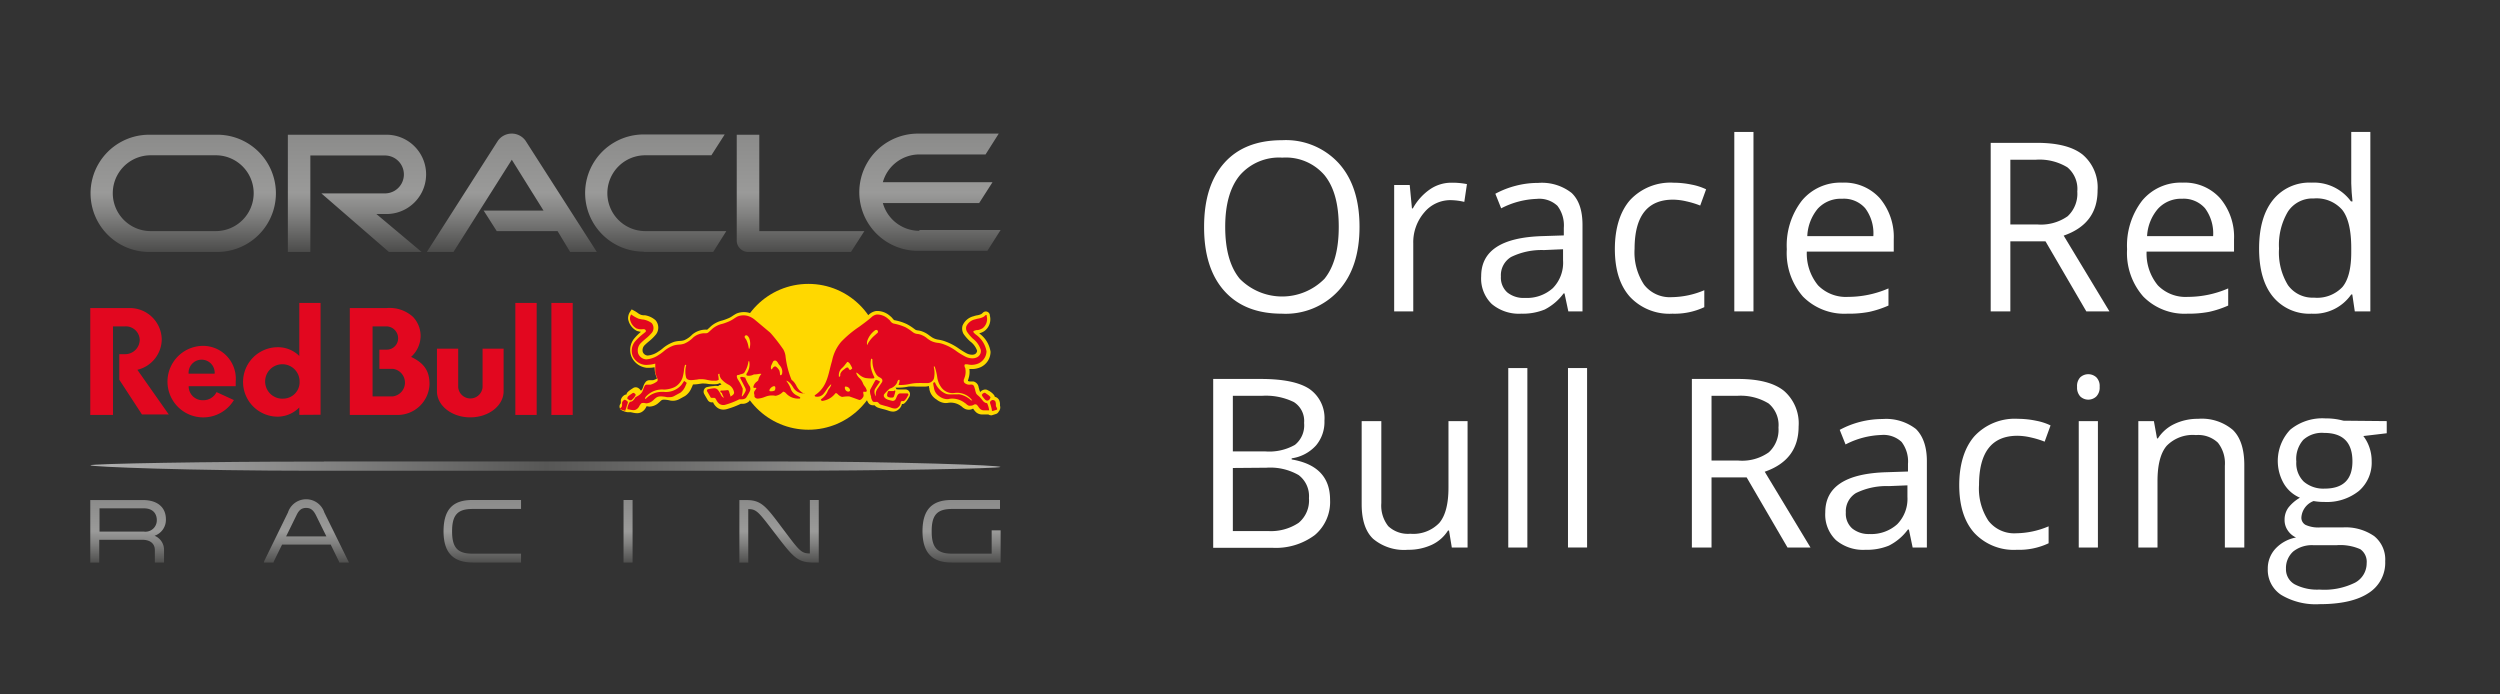 <svg xmlns="http://www.w3.org/2000/svg" xmlns:xlink="http://www.w3.org/1999/xlink" viewBox="0 0 360 100"><rect x="0" y="0" width="360" height="100" fill="#333333" stroke="none"/><defs><style>.cls-1{fill:url(#RBR_Dark_Grey_Gradient);}.cls-2{fill:url(#New_Gradient_Swatch_3);}.cls-3{fill:#e2071f;}.cls-4{fill:#ffd800;}.cls-5{fill:url(#RBR_Dark_Grey_Gradient-2);}.cls-6{fill:#fff;}</style><linearGradient id="RBR_Dark_Grey_Gradient" x1="78.57" y1="71.82" x2="78.57" y2="81.2" gradientUnits="userSpaceOnUse"><stop offset="0" stop-color="#8b8b8a"/><stop offset="0.5" stop-color="#9a9a99"/><stop offset="0.68" stop-color="#828281"/><stop offset="1" stop-color="#4c4c4b"/></linearGradient><linearGradient id="New_Gradient_Swatch_3" x1="3.91" y1="68.1" x2="142.15" y2="68.1" gradientTransform="translate(9.33 2.57) scale(0.95)" gradientUnits="userSpaceOnUse"><stop offset="0" stop-color="#b1b1b1"/><stop offset="0.5" stop-color="#575756"/><stop offset="0.65" stop-color="#6f6f6e"/><stop offset="0.97" stop-color="#acacac"/><stop offset="1" stop-color="#b1b1b1"/></linearGradient><linearGradient id="RBR_Dark_Grey_Gradient-2" x1="78.57" y1="19.24" x2="78.57" y2="36.28" xlink:href="#RBR_Dark_Grey_Gradient"/></defs><g id="Red_Bull_Logo" data-name="Red Bull Logo"><path class="cls-1" d="M23.89,74.77c0-1.7-1.2-2.73-3.2-2.76H13v9h1.29V77.73h6.22c1.12,0,1.79.56,1.79,1.49V81h1.32V79.24a2.19,2.19,0,0,0-1.36-2.09A2.43,2.43,0,0,0,23.89,74.77ZM20.7,76.55H14.33V73.2H20.7c1.74,0,1.88,1.28,1.88,1.67A1.64,1.64,0,0,1,20.7,76.55Zm26-2.76a2.75,2.75,0,0,0-5.23,0l-3.42,7L38,81h1.4l0-.09,1.22-2.49h7l1.22,2.49,0,.09h1.41l-.11-.22ZM41.2,77.24l1.52-3.1c.36-.74.76-1,1.38-1s1,.3,1.37,1L47,77.24Zm22.67-.73c0,3,1.32,4.47,4.16,4.49h7V79.73h-7c-2.14,0-2.93-.87-2.93-3.22s.79-3.22,2.93-3.22h7V72H68C65.15,72,63.87,73.43,63.87,76.51ZM89.79,81h1.3V72h-1.3Zm26.83-1.3c-1.24,0-1.53-.4-3.79-3.42l-.1-.13c-2.42-3.24-3.07-4.12-5.19-4.14h-1.07v9h1.28V73.31c1.17,0,1.46.38,3.67,3.27l.27.35c2.44,3.19,3.1,4,5.14,4.07h1.07V72h-1.28Zm26.18-3.33v3.36h-5.71c-2.14,0-2.93-.88-2.93-3.23s.79-3.21,2.93-3.21H144V72h-7c-2.84,0-4.16,1.45-4.16,4.49S134.17,81,137,81h7.09V76.37Z"/><path class="cls-2" d="M46.64,66.47H45.31C30.63,66.46,13,66.77,13,67s14.52.79,32.28.79h66.5c14.68,0,32.28-.31,32.28-.55s-14.53-.79-32.28-.79H46.64Z"/><path class="cls-3" d="M69.49,50.21v5.54a1.76,1.76,0,0,1-3.51,0V50.21H62.92v6.13c0,2.08,2.15,3.76,4.8,3.76s4.8-1.68,4.8-3.76V50.21Zm9.91-6.59V59.75h3.07V43.62ZM74.21,59.75h3.07V43.62H74.21Zm-15-8.37a4.11,4.11,0,0,0,1.36-3,4,4,0,0,0-1.11-2.76,5,5,0,0,0-3.78-1.26H50.37V59.75h6.79a4.59,4.59,0,0,0,4.69-4.41C61.85,53.59,61.24,52.34,59.16,51.38Zm-2.57,5.7H53.65V47H55.7a1.71,1.71,0,0,1,1.63,1.72,1.63,1.63,0,0,1-1.63,1.63H54.63v2.77h2a2,2,0,0,1,0,3.95Z"/><path class="cls-3" d="M23.29,48.91a4.59,4.59,0,0,0-4.63-4.55H13V59.75h3.27V47H18a2,2,0,0,1,2.12,2,2.1,2.1,0,0,1-2.18,2h-.76v3.68l3.26,5h3.86l-4.52-6.43A4.55,4.55,0,0,0,23.29,48.91Zm5.72.9a5.15,5.15,0,1,0,4.67,7.8l-2.5-1.15a2.09,2.09,0,0,1-1.92,1.17,2,2,0,0,1-2.09-1.92v-.1h6.77c0-.21,0-.43,0-.65A4.73,4.73,0,0,0,29,49.81Zm-1.85,4a1.88,1.88,0,1,1,3.75,0Zm19,5.91V43.62H43.1v7.64A4.35,4.35,0,0,0,40,50a5,5,0,0,0,0,10,4.39,4.39,0,0,0,3.1-1.33v1.07ZM40.89,57.4a2.48,2.48,0,1,1,2.25-2.47A2.37,2.37,0,0,1,40.89,57.4Z"/><circle class="cls-4" cx="116.41" cy="51.38" r="10.5"/><path class="cls-4" d="M144,58.42h0a.3.3,0,0,1,0-.08l0-.19h0a1.72,1.72,0,0,0-.11-.5.9.9,0,0,0-.64-.51.61.61,0,0,0-.1-.24,2.34,2.34,0,0,0-.64-.56l-.13-.09-.06,0a.67.67,0,0,0-.45-.16,1,1,0,0,0-.74.39c0-.08-.08-.26-.11-.37s-.07-.28-.11-.38v-.06a1,1,0,0,0-.75-.74l-.4,0a.82.82,0,0,1-.37-.07l0-.11a1.39,1.39,0,0,0,.1-.31,2.92,2.92,0,0,0,.1-1.3c.12,0,.25,0,.38,0a3.05,3.05,0,0,0,1.23-.26h0a2.46,2.46,0,0,0,1.44-2.22v0A4,4,0,0,0,141,48a2.37,2.37,0,0,0,.74-.32,2.1,2.1,0,0,0,.8-2.23v-.07a.6.6,0,0,0-.59-.53.59.59,0,0,0-.39.16l-.07.06a.8.8,0,0,1-.18.15,1.89,1.89,0,0,1-.58.18,3.32,3.32,0,0,0-.54.14,2.32,2.32,0,0,0-1.58,1.34,1.57,1.57,0,0,0,.15,1.22l0,0a6.41,6.41,0,0,0,.94,1.06,2.82,2.82,0,0,1,1,1.33c0,.09,0,.26-.26.48a.92.92,0,0,1-.46.11,1.78,1.78,0,0,1-.81-.21h0a11.67,11.67,0,0,1-1.1-.68,8,8,0,0,0-1.89-1,4.72,4.72,0,0,0-1-.27,2.38,2.38,0,0,1-1-.36l0,0-.34-.24a3.72,3.72,0,0,0-1.18-.64,2.75,2.75,0,0,0-.48-.1,1,1,0,0,1-.36-.1l-.22-.16h0a7.57,7.57,0,0,0-1-.64,7.18,7.18,0,0,0-1.84-.58s-.13-.12-.19-.19a2,2,0,0,0-.38-.39,2.83,2.83,0,0,0-1.81-.74h-.19a2,2,0,0,0-1.09.54c-.55.48-1.15.91-1.73,1.33a16.92,16.92,0,0,0-2.64,2.21,6.5,6.5,0,0,0-1.43,2.94l-.12.43L119,53c-.33,1.34-.65,2.6-1.9,3.42a.61.61,0,0,0-.28.59.62.62,0,0,0,.41.52,1.35,1.35,0,0,0,.48.08.56.56,0,0,0,.15.37.7.7,0,0,0,.54.24h0a2.85,2.85,0,0,0,2-1,1.61,1.61,0,0,0,.74.41h.18a4.35,4.35,0,0,1,.86-.06c.26.08.52.17.77.27l.61.22.11,0h.09a1.32,1.32,0,0,0,1-.71l0,0,0,0s0-.09,0-.13h0l0,.12a1.85,1.85,0,0,0,.32.73.79.79,0,0,0,.63.29h0a1.29,1.29,0,0,0,.23,0h0l0,0a1.23,1.23,0,0,0,.49.34c.23.08.46.14.69.2a7.71,7.71,0,0,1,.82.24h0a2,2,0,0,0,.66.13,1.19,1.19,0,0,0,.78-.3,1.39,1.39,0,0,0,.5-.79l.17,0c.39-.13.76-.84.77-.84a.64.64,0,0,1,.08-.14.79.79,0,0,0,.14-.45.67.67,0,0,0-.66-.67h-1a.7.7,0,0,0-.25,0v0c-.06-.07-.12-.23-.2-.26l0,0,.2,0a2.61,2.61,0,0,0,.4,0,6.6,6.6,0,0,0,1.28-.15,6.36,6.36,0,0,1,1.07,0h.13l.48,0c.16,0,.36,0,.55,0h.2a2.17,2.17,0,0,0,.53-.09c0,.09,0,.2.06.34l0,.11a2.15,2.15,0,0,0,1,1.48l.11.08a2.2,2.2,0,0,0,1,.43,1.86,1.86,0,0,0,.52,0,2.46,2.46,0,0,1,1.91.44l0,0a.86.86,0,0,1,.17.13,1.87,1.87,0,0,0,.51.33,1.39,1.39,0,0,0,.46.08h0a1.15,1.15,0,0,0,.61-.16h0l.06.08a2.56,2.56,0,0,0,.36.43,1.33,1.33,0,0,0,1,.33l.34,0h.3l.15,0a.62.62,0,0,0,.34.12.41.41,0,0,0,.16,0l.6-.19a.64.64,0,0,0,.38-.34A.89.89,0,0,0,144,58.42Zm-18.94-3-.05-.07-.06-.1a1.7,1.7,0,0,1-.21-.35l.57,0Z"/><path class="cls-4" d="M116.07,56.23l-.31-.16a2.2,2.2,0,0,1-.65-.8,4.3,4.3,0,0,0-.29-.45,2.45,2.45,0,0,0-.34-.37l-.07-.06a11.93,11.93,0,0,1-.79-3.19,3.15,3.15,0,0,0-.38-1.13h0a24.41,24.41,0,0,0-1.87-2.41l-.14-.14,0,0L109,45.62l0,0a3.36,3.36,0,0,0-1-.54,2.82,2.82,0,0,0-1.94.07l0,0a6.16,6.16,0,0,0-.55.33,3.2,3.2,0,0,1-.77.41l0,0a6.37,6.37,0,0,1-.7.25,4,4,0,0,0-1.62.8l-.3.28-.28.25h-.1a3,3,0,0,0-2.07.72h0a3.5,3.5,0,0,1-1.14.8,2.33,2.33,0,0,1-.59.1h0a4.51,4.51,0,0,0-.82.12,5.16,5.16,0,0,0-1.74,1,3.53,3.53,0,0,1-.42.31.67.67,0,0,1-.14.09,3.11,3.11,0,0,1-1.57.59h0a.81.81,0,0,1-.69-.52,1,1,0,0,1,.3-1c.19-.19.41-.38.63-.56a6.38,6.38,0,0,0,1-1,1.62,1.62,0,0,0-.09-2,3,3,0,0,0-1.51-.72h0l-.1,0h0l-.17,0-.27-.05a1.81,1.81,0,0,1-.55-.31c-.13-.09-.27-.18-.43-.27l-.41-.22-.26.39a1.67,1.67,0,0,0-.25,1v0a2.38,2.38,0,0,0,1.32,1.74h0l.08,0a1.53,1.53,0,0,0,.45.1,7.84,7.84,0,0,0-1,1,2.63,2.63,0,0,0-.38,2.55,2.72,2.72,0,0,0,2.17,1.63,3.25,3.25,0,0,0,.44,0,3.47,3.47,0,0,0,.73-.08h0a6.54,6.54,0,0,0,.06.75,4.67,4.67,0,0,0,.29.87v0a2.25,2.25,0,0,1-.56.25l-.42,0h-.17a.76.76,0,0,0-.45.21,2,2,0,0,0-.39.73,2.87,2.87,0,0,1-.16.39.94.94,0,0,1-.17.18,1.12,1.12,0,0,0-.33-.35h0a.7.7,0,0,0-.84,0l-.12.08,0,0a3.73,3.73,0,0,0-.53.39.77.77,0,0,0-.27.44l-.13,0a1.13,1.13,0,0,0-.68.83,4.19,4.19,0,0,1,0,.44s0,0,0,0a.67.67,0,0,0,0,.91,2.48,2.48,0,0,0,1,.36h.16l.12,0h.16l.29.06a2.9,2.9,0,0,0,.61.08,1.34,1.34,0,0,0,.64-.15,1.6,1.6,0,0,0,.65-.68.78.78,0,0,1,.11-.18l0,0a2.81,2.81,0,0,0,.35.06,2,2,0,0,0,1.29-.48l.26-.23a1.75,1.75,0,0,1,.27-.23.83.83,0,0,1,.34-.06,3.66,3.66,0,0,1,.75.1,2,2,0,0,0,1.41-.16l.6-.33h0l.24-.13a2.49,2.49,0,0,0,.89-1.07,6.06,6.06,0,0,0,.26-.6h.12a4.91,4.91,0,0,0,.78-.08l.44-.06H101c.24,0,.59,0,.86.05a5.55,5.55,0,0,0,.66.06h.12l.32,0a1.61,1.61,0,0,0,.73-.17c.06.06.15.19.21.24h0a.7.7,0,0,0-.49.2,1.61,1.61,0,0,0-.68,0,5.11,5.11,0,0,0-.86.13.59.59,0,0,0-.47.35.71.71,0,0,0,0,.65c.15.27.3.52.45.78l.07.11a.67.67,0,0,0,.62.32h.17l0,.06a2,2,0,0,0,.5.64,1.45,1.45,0,0,0,1,.34,1.77,1.77,0,0,0,.46-.07,12.13,12.13,0,0,0,2-.76h.26a1.37,1.37,0,0,0,.94-.36l0,0,0,0a5.58,5.58,0,0,0,.32-.52s0,0,0,.07h0a1,1,0,0,0,1,.64h0a3.59,3.59,0,0,0,1.15-.28h0l.14,0,0,0a1.9,1.9,0,0,1,1.06,0h.12a1.93,1.93,0,0,0,1.13-.5,2.84,2.84,0,0,0,2.14.9h.27a.6.6,0,0,0,.49-.55.43.43,0,0,0,0-.16l.15,0a.63.63,0,0,0,.5-.52A.59.59,0,0,0,116.07,56.23Zm-7.36-1.42-.07.07a2.84,2.84,0,0,0-.46.5c-.1-.17-.16-.29-.22-.41a2.4,2.4,0,0,0,.64-.18h.12Z"/><path class="cls-3" d="M89.94,57.56h0a.69.69,0,0,0-.36.4c0,.55,0,.61-.2.77s-.07.16,0,.21a3.69,3.69,0,0,0,.64.21h0s.08-.14.19-.52c.06-.2.13-.43.2-.64,0,0,0,0,0-.1S90.06,57.56,89.94,57.56Zm.6,0a.27.27,0,0,0,.2.08.38.38,0,0,0,.17,0,2.14,2.14,0,0,0,.63-.75c0-.09-.07-.18-.21-.28v0a.23.23,0,0,0-.24,0l-.14.1a6.08,6.08,0,0,0-.5.36.37.37,0,0,0-.1.23.2.2,0,0,0,0,.14S90.51,57.53,90.54,57.55Zm25.3-.87-.33-.16a2.56,2.56,0,0,1-.84-1,3.12,3.12,0,0,0-.27-.43,2.21,2.21,0,0,0-.26-.28c-.09-.07-.17-.14-.18-.18a12.7,12.7,0,0,1-.85-3.41,2.65,2.65,0,0,0-.31-.91A25,25,0,0,0,111,48l-.13-.13,0,0L108.64,46a3,3,0,0,0-.88-.48,2.12,2.12,0,0,0-.69-.11,2.3,2.3,0,0,0-.88.17,5.33,5.33,0,0,0-.51.31,4.21,4.21,0,0,1-.89.47,6.86,6.86,0,0,1-.76.27,3.36,3.36,0,0,0-1.42.69l-.3.27c-.38.36-.42.4-.73.4a2.54,2.54,0,0,0-1.75.6,4,4,0,0,1-1.31.9,2.71,2.71,0,0,1-.71.13,3.87,3.87,0,0,0-.77.12,4.63,4.63,0,0,0-1.54.91c-.16.12-.36.28-.46.34l-.16.1a3.57,3.57,0,0,1-1.83.66h0a1.32,1.32,0,0,1-1.16-.88,1.52,1.52,0,0,1,.43-1.51c.21-.21.44-.4.66-.59a6.21,6.21,0,0,0,.93-.91,1.11,1.11,0,0,0-.06-1.33A2.84,2.84,0,0,0,92.55,46l0,0h-.09l-.48-.1a5.11,5.11,0,0,1-1.09-.62,1.09,1.09,0,0,0-.17.71,1.9,1.9,0,0,0,1,1.34l.06,0a1.2,1.2,0,0,0,.49.08h.2a1.16,1.16,0,0,1,.32,0,.3.3,0,0,1,.22.24.24.24,0,0,1-.12.2l-.26.21a8.63,8.63,0,0,0-1.24,1.18,2.12,2.12,0,0,0-.29,2,2.18,2.18,0,0,0,1.76,1.3,2.22,2.22,0,0,0,.37,0,4.76,4.76,0,0,0,1.13-.18h0s0,0,0,.08,0,.35,0,.53,0,.56,0,.67a5.09,5.09,0,0,0,.26.78.93.93,0,0,1,.07.19.29.29,0,0,1-.07.31,2.67,2.67,0,0,1-.94.47l-.47,0h-.14a.35.35,0,0,0-.16.08,1.87,1.87,0,0,0-.26.55,4.48,4.48,0,0,1-.19.44,1.92,1.92,0,0,1-.75.63l-.21.12h0a2.13,2.13,0,0,1-.38.5.71.71,0,0,1-.41.15h0a2,2,0,0,0-.36.92.83.83,0,0,1,0,.15v0h0a2.25,2.25,0,0,1,.36.06,2.87,2.87,0,0,0,.5.07.78.78,0,0,0,.41-.1,1.08,1.08,0,0,0,.44-.48,1.4,1.4,0,0,1,.25-.35.27.27,0,0,1,.22-.1,1.32,1.32,0,0,1,.26,0l.25.05a1.53,1.53,0,0,0,.94-.37,2.29,2.29,0,0,0,.23-.21,2.63,2.63,0,0,1,.38-.3,1.25,1.25,0,0,1,.58-.12,4.48,4.48,0,0,1,.86.11,1.84,1.84,0,0,0,.41,0,1.24,1.24,0,0,0,.64-.16l.61-.33.27-.14a2.23,2.23,0,0,0,.68-.84c.09-.19.25-.59.25-.59v0l-.37-.28v0s-.25.4-.4.58a2.94,2.94,0,0,1-2.54,1H95.5a3.21,3.21,0,0,0-2.5,1,.08.08,0,0,1-.1,0,.11.11,0,0,1,0-.08.44.44,0,0,1,.06-.17,3.11,3.11,0,0,1,2.67-1.08,3.84,3.84,0,0,0,1.56-.38,2.46,2.46,0,0,0,1.1-1.36,6.42,6.42,0,0,0,.2-1c0-.26.08-.53.14-.77a.09.09,0,0,1,.08-.06h0s.1,0,.1.08a3.4,3.4,0,0,0,0,1.79c.11.23.34.34.71.34a5.92,5.92,0,0,0,.7-.07c.18,0,.35-.06.5-.07H101a4,4,0,0,1,.85.11,5.84,5.84,0,0,0,.73.11H103a.71.71,0,0,0,.47-.13c.08-.06,0-.16,0-.28v0a.25.25,0,0,0,0-.07c0-.15-.12-.39,0-.5a.1.1,0,0,1,.07,0s0,0,.06,0,0,.09,0,.14a1.7,1.7,0,0,0,.23.56,3.64,3.64,0,0,0,1.15.89,1.55,1.55,0,0,1,.73,1.1c0,.23-.23.4-.4.5a2.24,2.24,0,0,1-.93.27.55.55,0,0,1-.32-.12c-.25-.24-.22-.32-.39-.6a3.11,3.11,0,0,0-.3-.44.7.7,0,0,0-.63-.22,5.9,5.9,0,0,0-.79.13.17.17,0,0,0-.13.1.21.21,0,0,0,0,.19l.45.77.07.11c0,.06.11.07.18.07h.24a.31.31,0,0,1,.27.1,1.59,1.59,0,0,1,.13.22,1.51,1.51,0,0,0,.38.5,1,1,0,0,0,.92.17,11.06,11.06,0,0,0,2-.78h.35a.88.88,0,0,0,.61-.2,7.67,7.67,0,0,0,.53-.91.8.8,0,0,0,0-.78,5.61,5.61,0,0,1-.65-1.26v0h0l-.14,0a.84.84,0,0,0-.32-.08h0a.28.28,0,0,0-.27.13h0l.74,1.45a.72.72,0,0,1,.08.4,2.71,2.71,0,0,1-.5.81l-.07,0s0,0,0-.1a3.44,3.44,0,0,0,.13-1,8.35,8.35,0,0,0-.67-1.28h0a1,1,0,0,1-.18-.51.2.2,0,0,1,.13-.17c.11,0,.21,0,.32-.08.27-.06.54-.12.63-.26a3.81,3.81,0,0,0,.59-1.57s0-.08.07-.08,0,0,.06.06a2.37,2.37,0,0,1-.41,1.77.21.21,0,0,0,0,.14.24.24,0,0,0,.06.1,1.46,1.46,0,0,0,1-.16,4.27,4.27,0,0,0,.81-.09l.25,0s0,0,0,.06a1.82,1.82,0,0,0-.42.87,1.8,1.8,0,0,1-.2.19,1.22,1.22,0,0,0-.51.78.12.12,0,0,0,.12.12l.12,0a.38.38,0,0,1,.13,0,.1.1,0,0,1,.07.08l-.28.4a.63.63,0,0,0,0,.52c0,.1,0,.17,0,.26a.53.53,0,0,0,.51.29,3.28,3.28,0,0,0,1-.25l.17-.06a2.47,2.47,0,0,1,1.36-.09,1.92,1.92,0,0,0,1.09-.6.64.64,0,0,1,.42.24,2.33,2.33,0,0,0,1.79.76h.15c.08,0,.1-.06.1-.11s0-.11-.12-.15l-.4-.21a1.7,1.7,0,0,1-.78-.79,4.11,4.11,0,0,0-.45-.94l-.09-.14a1.75,1.75,0,0,1-.16-.25h0c.45.16.69.49,1,1a1.73,1.73,0,0,0,1.35.84l.21,0c.06,0,.1,0,.1-.1S115.9,56.71,115.84,56.68Zm-7.9-6.54s0,.07-.06.07,0,0-.06-.06A4,4,0,0,0,107.5,49a1.18,1.18,0,0,0-.14-.22c-.1-.14-.18-.25-.09-.41a.21.21,0,0,1,.18-.08l.1,0a1,1,0,0,1,.34.42A2.29,2.29,0,0,1,107.94,50.14Zm3.7,5.85a.45.45,0,0,1-.1.24,1,1,0,0,1-.5.1c-.15,0-.2,0-.23-.07s0-.15,0-.15a1,1,0,0,1,.54-.49.29.29,0,0,1,.21,0C111.69,55.69,111.64,56,111.64,56Zm1-2.31a.54.54,0,0,1-.07.23.16.16,0,0,1-.15.11c-.11,0-.1-.13-.1-.15a2,2,0,0,0-.09-.51c-.07-.17-.43-.63-.64-.61a.56.56,0,0,0-.3.21c-.12.16-.12.18-.16.21s-.08,0-.1-.08a.74.74,0,0,1,0-.36,2,2,0,0,1,.14-.34s.11-.26.15-.32a.32.32,0,0,1,.27-.16.34.34,0,0,1,.3.16.93.93,0,0,1,.18.26,1.78,1.78,0,0,0,.22.29,1.46,1.46,0,0,1,.32.6A1.22,1.22,0,0,1,112.64,53.68Zm-8.69,3a1.79,1.79,0,0,1,.16.31c.09.19.16.35.24.37l.12,0a1.18,1.18,0,0,0,.65-.25c.11-.1.07-.15,0-.24l0-.09a1.25,1.25,0,0,1-.1-.29c-.06-.19-.1-.35-.3-.32a6,6,0,0,1-.86.06.14.14,0,0,0-.13.07c0,.08,0,.15.12.22A.57.57,0,0,1,104,56.63Z"/><path class="cls-3" d="M143.49,58.63a.67.67,0,0,1-.08-.18,2.17,2.17,0,0,1,0-.25,1.28,1.28,0,0,0-.07-.37.4.4,0,0,0-.33-.22.33.33,0,0,0-.14,0c-.21.1-.33.21-.3.44a7.86,7.86,0,0,1,.25.92c0,.05,0,.22.12.22h0l.59-.19a.09.09,0,0,0,.06-.06C143.61,58.9,143.55,58.76,143.49,58.63Zm-.88-1.46a1.83,1.83,0,0,0-.5-.42l-.19-.14,0,0a.22.22,0,0,0-.14-.05.51.51,0,0,0-.39.3c0,.12.15.32.36.57l.05.05a.51.51,0,0,0,.34.21h0a.49.49,0,0,0,.33-.14C142.51,57.46,142.68,57.28,142.61,57.17Zm-13.9-.86-.32,0h-.29l-.18,0h0a1.42,1.42,0,0,0-.18.61c0,.25.28.3.47.33a.85.85,0,0,0,.23,0,.27.27,0,0,0,.27-.13,3.69,3.69,0,0,0,.22-.77.12.12,0,0,0,0-.07.18.18,0,0,0-.13-.05Zm13.43,1.74h0c-.35,0-.56-.26-.76-.53l-.2-.24a3.23,3.23,0,0,0-.33-.32,1.35,1.35,0,0,1-.27-.28,3.49,3.49,0,0,1-.15-.48c0-.14-.07-.26-.1-.35l0-.05c-.06-.17-.14-.38-.35-.41s-.23,0-.34,0a1,1,0,0,1-.78-.29.55.55,0,0,1,0-.59c0-.09.06-.17.08-.25a2.44,2.44,0,0,0,.07-1.16c0-.06,0-.11-.05-.16s-.1-.34-.06-.4.06-.08.13-.08a.59.59,0,0,1,.17,0l.12,0a2.47,2.47,0,0,0,.59.08,2.6,2.6,0,0,0,1-.21,2,2,0,0,0,1.15-1.74,3.74,3.74,0,0,0-1.55-2.42l-.07-.06c-.12-.1-.27-.23-.28-.35s.3-.19.49-.23l.11,0h.05a2.07,2.07,0,0,0,.69-.27,1.67,1.67,0,0,0,.59-1.72.09.09,0,0,1,0-.05c0-.06,0-.13-.08-.13a.09.09,0,0,0-.06,0l-.06.05a1.44,1.44,0,0,1-.27.22,2.51,2.51,0,0,1-.73.24,3.74,3.74,0,0,0-.48.12,1.79,1.79,0,0,0-1.26,1,1,1,0,0,0,.11.8,5.64,5.64,0,0,0,.86,1,3.21,3.21,0,0,1,1.12,1.62,1,1,0,0,1-.48,1,1.45,1.45,0,0,1-.74.19,2.25,2.25,0,0,1-1.05-.27,11.52,11.52,0,0,1-1.16-.7,7,7,0,0,0-1.78-1,3.93,3.93,0,0,0-.89-.25A2.9,2.9,0,0,1,133.9,49l-.36-.25a2.91,2.91,0,0,0-1-.57,2,2,0,0,0-.41-.09,1.31,1.31,0,0,1-.57-.18l-.25-.18a6.49,6.49,0,0,0-.91-.6,7.61,7.61,0,0,0-1.73-.54.85.85,0,0,1-.46-.36,1.42,1.42,0,0,0-.3-.3,2.4,2.4,0,0,0-1.5-.64h-.16a1.48,1.48,0,0,0-.78.41c-.57.5-1.18.94-1.77,1.37a15.55,15.55,0,0,0-2.56,2.14,6,6,0,0,0-1.32,2.73l-.12.42c-.07.26-.14.53-.2.79-.35,1.41-.71,2.81-2.12,3.73a.12.12,0,0,0,0,.21,1.18,1.18,0,0,0,1.21-.38c.37-.43.55-.85,1-1.3a.11.11,0,0,1,.1-.05s0,0,0,.08a1.8,1.8,0,0,1-.27.49,1.75,1.75,0,0,0-.28.52,2.73,2.73,0,0,1-.85,1l-.08.08s0,.05,0,.05.06.14.2.15h0a2.8,2.8,0,0,0,1.89-1.1.13.13,0,0,1,.09,0,.16.16,0,0,1,.09,0,1.15,1.15,0,0,1,.18.16,1.44,1.44,0,0,0,.6.37h0a5.84,5.84,0,0,1,.81-.08h.21c.29.09.58.2.86.3l.6.22h0c.26,0,.45-.25.58-.47a.69.69,0,0,0,0-.45.77.77,0,0,1,0-.26.35.35,0,0,1,.18,0h.19a.16.16,0,0,0,.12-.19,1.51,1.51,0,0,0-.32-.63,1.84,1.84,0,0,1-.27-.52,2.14,2.14,0,0,0-.45-.63,1.56,1.56,0,0,1-.46-.7s0-.06,0-.08.08,0,.08,0l.28.22a2.06,2.06,0,0,0,1,.55,5.79,5.79,0,0,0,1.11.05.14.14,0,0,0,.12-.19,5.85,5.85,0,0,1-.4-1,3.11,3.11,0,0,1-.07-1.56c0-.06,0-.08.09-.08h0a.16.16,0,0,1,.11.14v.07a3.71,3.71,0,0,0,.57,2.07,1.19,1.19,0,0,0,.47.4,1.12,1.12,0,0,1,.33.24.45.45,0,0,1,0,.46l-.56.83a1.61,1.61,0,0,0-.31.61,1.79,1.79,0,0,0,0,.61v.05l0-.05a1.19,1.19,0,0,1-.16-1c.08-.17.54-.82.67-1s.08-.14,0-.18a1.23,1.23,0,0,0-.48-.21h0a.35.35,0,0,0-.17.17l0,0-.69,1.26,0,.05a.7.7,0,0,0,0,.38c0,.19.1.4.14.55l0,.12a1.44,1.44,0,0,0,.22.54.29.29,0,0,0,.24.11l.16,0a1.07,1.07,0,0,1,.25,0,.58.58,0,0,1,.25.19.66.66,0,0,0,.27.2l.66.19a8.18,8.18,0,0,1,.88.27,1.78,1.78,0,0,0,.51.1.63.63,0,0,0,.46-.19.9.9,0,0,0,.35-.62c0-.24.13-.26.3-.27a.36.36,0,0,0,.18,0,1.75,1.75,0,0,0,.47-.59l.11-.18a.29.29,0,0,0,.06-.16.17.17,0,0,0-.17-.17h-1c-.31,0-.44.31-.55.57a2.39,2.39,0,0,1-.13.28.48.48,0,0,1-.43.23l-.25-.06c-.4-.09-.82-.2-1-.59a.39.39,0,0,1,.06-.33,5.9,5.9,0,0,1,.79-.79,1.67,1.67,0,0,0,1-.76.6.6,0,0,0,.09-.22.45.45,0,0,1,.18-.28c.06,0,.12,0,.13,0a1.1,1.1,0,0,1-.12.61s0,.09,0,.13v0h.38a6.46,6.46,0,0,0,1.18-.14,6.46,6.46,0,0,1,1.18-.14h.13a4.41,4.41,0,0,1,.52,0l.51,0h.17a1,1,0,0,0,1-.63,3.66,3.66,0,0,0,0-1.62v-.07h0a.08.08,0,0,1,0-.08s.1,0,.13.06a9,9,0,0,1,.37,1.62,3.17,3.17,0,0,0,.54,1.3,2,2,0,0,0,1.67.87,3.91,3.91,0,0,0,.48-.05h.23A2.74,2.74,0,0,1,140,57.65a0,0,0,0,1,0,0,.07.07,0,0,1-.09,0l-.07,0a3.37,3.37,0,0,0-1.66-.86,1.37,1.37,0,0,0-.36,0,4.89,4.89,0,0,0-.55,0,4.36,4.36,0,0,1-.51,0,1.5,1.5,0,0,1-.58-.1,2.9,2.9,0,0,1-1.54-1.63.12.12,0,0,0-.08,0,.07.07,0,0,0-.06,0,.21.21,0,0,0-.12.13,3.78,3.78,0,0,0,.1.59,1.71,1.71,0,0,0,.76,1.27,2,2,0,0,0,1,.42,1.85,1.85,0,0,0,.33,0,2.17,2.17,0,0,1,.57-.07,3,3,0,0,1,1.75.59,1.5,1.5,0,0,1,.25.19,1.31,1.31,0,0,0,.37.24.81.81,0,0,0,.27,0,.85.85,0,0,0,.47-.15.42.42,0,0,1,.2-.05c.19,0,.29.15.42.33a1.91,1.91,0,0,0,.3.36.85.85,0,0,0,.6.18h.3l.28,0h.09v0A3.55,3.55,0,0,0,142.14,58.05Zm-19.76-1.76a.27.27,0,0,1-.23.1.41.41,0,0,1-.25-.08.57.57,0,0,1-.24-.48.16.16,0,0,1,.06-.16.18.18,0,0,1,.1,0,.68.68,0,0,1,.46.23S122.47,56.13,122.38,56.29Zm.19-3.11a.18.18,0,0,1-.2.08.45.45,0,0,1-.17-.19c0-.08-.09-.16-.2-.15h0a.52.52,0,0,0-.26.12l-.24.19a1.23,1.23,0,0,0-.5.64l0,.14c0,.09,0,.18-.11.23h0a.11.11,0,0,1-.09,0,.11.11,0,0,1,0-.09,1.31,1.31,0,0,1,.43-1.13,3.54,3.54,0,0,0,.52-.58l.24-.3c.07-.06.17,0,.34.17a3.86,3.86,0,0,1,.39.71A.23.23,0,0,1,122.57,53.18ZM126.28,48l-.26.24a4.58,4.58,0,0,0-.85.92,2.23,2.23,0,0,0-.25.45s0,.05-.06.05l0,0a1.31,1.31,0,0,1,.07-.7A3.12,3.12,0,0,1,126,47.57a.35.35,0,0,1,.19-.06.21.21,0,0,1,.2.12A.26.26,0,0,1,126.28,48Z"/><path class="cls-5" d="M69.62,30.33h8.65L73.7,23,65.3,36.28H61.47l10.22-16a2.44,2.44,0,0,1,4,0l10.25,16H82.1l-1.81-3H71.53l-1.91-3m39.72,3V19.4h-3.25V34.67a1.59,1.59,0,0,0,.48,1.12,1.64,1.64,0,0,0,1.18.49h14.79l1.93-3H109.34M55.65,30.82a5.71,5.71,0,0,0,0-11.42H41.45V36.28h3.24V22.39H55.43a2.73,2.73,0,1,1,0,5.46H46.28L56,36.28h4.71l-6.51-5.46h1.48M21.48,36.28h9.81a8.44,8.44,0,0,0,0-16.88H21.48a8.44,8.44,0,1,0,0,16.88m9.59-3H21.7a5.46,5.46,0,1,1,0-10.92h9.37a5.46,5.46,0,0,1,0,10.92m61.63,3h10l1.89-3H92.92a5.46,5.46,0,1,1,0-10.92h9.52l1.92-3H92.7a8.44,8.44,0,1,0,0,16.88m39.69-3a5.47,5.47,0,0,1-5.26-4H141l1.92-3H127.13a5.46,5.46,0,0,1,5.26-4h9.53l1.9-3H132.18a8.44,8.44,0,1,0,0,16.88h10l1.91-3H132.39"/></g><g id="Red_Bull_Copy" data-name="Red Bull Copy"><path class="cls-6" d="M195.77,32.67q0,5.84-3,9.16a10.33,10.33,0,0,1-8.19,3.34q-5.35,0-8.28-3.28t-2.91-9.25q0-5.92,2.92-9.19c1.95-2.18,4.72-3.26,8.3-3.26a10.32,10.32,0,0,1,8.17,3.32Q195.77,26.82,195.77,32.67Zm-19.34,0q0,4.94,2.1,7.48a8.57,8.57,0,0,0,12.19,0c1.38-1.7,2.06-4.19,2.06-7.49s-.68-5.74-2.05-7.43a7.33,7.33,0,0,0-6.07-2.53,7.48,7.48,0,0,0-6.13,2.55Q176.43,27.81,176.43,32.67Z"/><path class="cls-6" d="M209.07,26.31a10.91,10.91,0,0,1,2.17.2l-.38,2.56a9.15,9.15,0,0,0-2-.25,4.88,4.88,0,0,0-3.78,1.79,6.59,6.59,0,0,0-1.57,4.47v9.76h-2.75V26.64H203l.32,3.37h.13a8.05,8.05,0,0,1,2.44-2.73A5.44,5.44,0,0,1,209.07,26.31Z"/><path class="cls-6" d="M225.84,44.84l-.55-2.59h-.13a7.79,7.79,0,0,1-2.72,2.32,8.35,8.35,0,0,1-3.38.6,6.07,6.07,0,0,1-4.24-1.39,5.1,5.1,0,0,1-1.53-4q0-5.51,8.81-5.78l3.09-.1V32.8a4.64,4.64,0,0,0-.92-3.16,3.81,3.81,0,0,0-3-1A12,12,0,0,0,216.17,30l-.84-2.1a12.94,12.94,0,0,1,2.94-1.15,12.64,12.64,0,0,1,3.22-.41,6.94,6.94,0,0,1,4.82,1.44c1.05,1,1.57,2.51,1.57,4.63V44.84Zm-6.23-1.94a5.58,5.58,0,0,0,4-1.41,5.22,5.22,0,0,0,1.47-4V35.89l-2.75.12a10,10,0,0,0-4.74,1,3.07,3.07,0,0,0-1.46,2.81,2.86,2.86,0,0,0,.91,2.28A3.75,3.75,0,0,0,219.61,42.9Z"/><path class="cls-6" d="M240.83,45.17a7.76,7.76,0,0,1-6.12-2.43c-1.45-1.62-2.17-3.92-2.17-6.88s.74-5.4,2.2-7.06A7.93,7.93,0,0,1,241,26.31a13,13,0,0,1,2.62.28,8.41,8.41,0,0,1,2.06.67l-.85,2.34a12.94,12.94,0,0,0-2-.61,8.88,8.88,0,0,0-1.91-.24q-5.53,0-5.54,7.08A8.41,8.41,0,0,0,236.75,41a4.69,4.69,0,0,0,4,1.79,12.33,12.33,0,0,0,4.67-1v2.44A10,10,0,0,1,240.83,45.17Z"/><path class="cls-6" d="M252.5,44.84h-2.76V19h2.76Z"/><path class="cls-6" d="M266,45.17a8.37,8.37,0,0,1-6.37-2.46,9.51,9.51,0,0,1-2.33-6.82,10.53,10.53,0,0,1,2.17-7,7.2,7.2,0,0,1,5.81-2.59,6.88,6.88,0,0,1,5.42,2.25,8.67,8.67,0,0,1,2,5.94v1.74H260.18a7.22,7.22,0,0,0,1.62,4.86,5.61,5.61,0,0,0,4.33,1.66,14.64,14.64,0,0,0,5.81-1.22V44a14.64,14.64,0,0,1-2.77.91A15.62,15.62,0,0,1,266,45.17Zm-.75-16.55a4.5,4.5,0,0,0-3.49,1.43A6.61,6.61,0,0,0,260.25,34h9.51a6,6,0,0,0-1.16-4A4.07,4.07,0,0,0,265.28,28.62Z"/><path class="cls-6" d="M289.49,34.75V44.84h-2.83V20.57h6.66q4.47,0,6.6,1.71a6.19,6.19,0,0,1,2.13,5.14c0,3.21-1.62,5.38-4.88,6.51l6.59,10.91h-3.33l-5.88-10.09Zm0-2.43h3.86a6.7,6.7,0,0,0,4.39-1.18,4.44,4.44,0,0,0,1.39-3.57,4.05,4.05,0,0,0-1.42-3.47A7.72,7.72,0,0,0,293.16,23h-3.67Z"/><path class="cls-6" d="M315,45.17a8.33,8.33,0,0,1-6.36-2.46,9.47,9.47,0,0,1-2.34-6.82,10.59,10.59,0,0,1,2.17-7,7.21,7.21,0,0,1,5.82-2.59,6.86,6.86,0,0,1,5.41,2.25,8.62,8.62,0,0,1,2,5.94v1.74H309.11a7.17,7.17,0,0,0,1.62,4.86,5.57,5.57,0,0,0,4.32,1.66,14.6,14.6,0,0,0,5.81-1.22V44a14.33,14.33,0,0,1-2.76.91A15.79,15.79,0,0,1,315,45.17Zm-.74-16.55a4.52,4.52,0,0,0-3.5,1.43A6.54,6.54,0,0,0,309.18,34h9.51a6.07,6.07,0,0,0-1.16-4A4.09,4.09,0,0,0,314.21,28.62Z"/><path class="cls-6" d="M338.73,42.4h-.15a6.48,6.48,0,0,1-5.71,2.77,6.77,6.77,0,0,1-5.56-2.44q-2-2.44-2-6.94t2-7a6.71,6.71,0,0,1,5.55-2.49A6.61,6.61,0,0,1,338.54,29h.22l-.12-1.31-.06-1.28V19h2.75V44.84h-2.24Zm-5.52.46a5,5,0,0,0,4.1-1.53c.84-1,1.27-2.68,1.27-5v-.58q0-3.87-1.29-5.52a4.9,4.9,0,0,0-4.11-1.65,4.24,4.24,0,0,0-3.71,1.88,9.37,9.37,0,0,0-1.29,5.33,9,9,0,0,0,1.28,5.26A4.35,4.35,0,0,0,333.21,42.86Z"/><path class="cls-6" d="M174.7,54.57h6.86q4.83,0,7,1.44a5.11,5.11,0,0,1,2.16,4.57,5.24,5.24,0,0,1-1.21,3.56A5.83,5.83,0,0,1,186,66v.16q5.53.94,5.53,5.81a6.22,6.22,0,0,1-2.2,5.08,9.36,9.36,0,0,1-6.15,1.83H174.7ZM177.53,65h4.64a7.5,7.5,0,0,0,4.3-.94,3.6,3.6,0,0,0,1.32-3.16,3.21,3.21,0,0,0-1.47-3,9.14,9.14,0,0,0-4.64-.9h-4.15Zm0,2.39v9.08h5.06A7.18,7.18,0,0,0,187,75.29a4.19,4.19,0,0,0,1.49-3.56A3.79,3.79,0,0,0,187,68.41a8.17,8.17,0,0,0-4.62-1.06Z"/><path class="cls-6" d="M198.91,60.64V72.45a4.78,4.78,0,0,0,1,3.32,4.13,4.13,0,0,0,3.17,1.09,5.18,5.18,0,0,0,4.18-1.56q1.32-1.56,1.32-5.09V60.64h2.75v18.2h-2.27l-.4-2.44h-.15a5.49,5.49,0,0,1-2.35,2.06,8,8,0,0,1-3.43.71,6.92,6.92,0,0,1-5-1.58q-1.65-1.57-1.65-5V60.64Z"/><path class="cls-6" d="M219.94,78.84h-2.75V53h2.75Z"/><path class="cls-6" d="M228.54,78.84h-2.75V53h2.75Z"/><path class="cls-6" d="M246.46,68.75V78.84h-2.83V54.57h6.66q4.47,0,6.6,1.71A6.19,6.19,0,0,1,259,61.42c0,3.21-1.62,5.38-4.88,6.51l6.59,10.91H257.4l-5.88-10.09Zm0-2.43h3.86a6.64,6.64,0,0,0,4.39-1.19,4.4,4.4,0,0,0,1.39-3.56,4.05,4.05,0,0,0-1.42-3.47A7.73,7.73,0,0,0,250.12,57h-3.66Z"/><path class="cls-6" d="M275.42,78.84l-.54-2.59h-.14A7.68,7.68,0,0,1,272,78.57a8.35,8.35,0,0,1-3.38.6,6.07,6.07,0,0,1-4.24-1.39,5.1,5.1,0,0,1-1.54-4q0-5.52,8.82-5.78l3.09-.1V66.8a4.64,4.64,0,0,0-.92-3.16,3.81,3.81,0,0,0-2.95-1A12,12,0,0,0,265.76,64l-.84-2.1a13,13,0,0,1,6.16-1.56,7,7,0,0,1,4.82,1.44c1,1,1.57,2.51,1.57,4.63V78.84ZM269.2,76.9a5.58,5.58,0,0,0,4-1.41,5.22,5.22,0,0,0,1.47-3.95V69.89L272,70a9.92,9.92,0,0,0-4.74,1,3.07,3.07,0,0,0-1.46,2.81,2.83,2.83,0,0,0,.91,2.28A3.74,3.74,0,0,0,269.2,76.9Z"/><path class="cls-6" d="M290.42,79.17a7.76,7.76,0,0,1-6.12-2.43c-1.45-1.62-2.17-3.92-2.17-6.88s.74-5.4,2.2-7.06a7.93,7.93,0,0,1,6.27-2.49,13,13,0,0,1,2.62.28,8.41,8.41,0,0,1,2.06.67l-.85,2.34a12.94,12.94,0,0,0-2-.61,8.88,8.88,0,0,0-1.91-.24q-5.53,0-5.54,7.08A8.41,8.41,0,0,0,286.34,75a4.69,4.69,0,0,0,4,1.79,12.24,12.24,0,0,0,4.66-1v2.44A9.92,9.92,0,0,1,290.42,79.17Z"/><path class="cls-6" d="M299.1,55.71a1.81,1.81,0,0,1,.46-1.38,1.72,1.72,0,0,1,2.31,0,1.77,1.77,0,0,1,.48,1.37,1.83,1.83,0,0,1-.48,1.39,1.68,1.68,0,0,1-2.31,0A1.87,1.87,0,0,1,299.1,55.71Zm3,23.13h-2.76V60.64h2.76Z"/><path class="cls-6" d="M320.38,78.84V67.07a4.78,4.78,0,0,0-1-3.32,4.13,4.13,0,0,0-3.17-1.1A5.24,5.24,0,0,0,312,64.2q-1.32,1.55-1.32,5.09v9.55h-2.76V60.64h2.24l.45,2.49h.13a5.69,5.69,0,0,1,2.38-2.08,7.74,7.74,0,0,1,3.4-.74,6.91,6.91,0,0,1,5,1.59c1.1,1.06,1.66,2.75,1.66,5.07V78.84Z"/><path class="cls-6" d="M343.69,60.64v1.75l-3.37.4a5.59,5.59,0,0,1,.83,1.51,5.93,5.93,0,0,1,.37,2.12,5.38,5.38,0,0,1-1.83,4.27,7.38,7.38,0,0,1-5,1.59,8.16,8.16,0,0,1-1.53-.13,2.72,2.72,0,0,0-1.76,2.34,1.17,1.17,0,0,0,.61,1.1,4.48,4.48,0,0,0,2.11.36h3.22a7.2,7.2,0,0,1,4.54,1.25,4.31,4.31,0,0,1,1.59,3.62,5.15,5.15,0,0,1-2.43,4.6Q338.62,87,334,87a9.69,9.69,0,0,1-5.5-1.33,4.3,4.3,0,0,1-1.94-3.75,4.19,4.19,0,0,1,1.07-2.87,5.37,5.37,0,0,1,3-1.65,2.85,2.85,0,0,1-1.18-1,2.6,2.6,0,0,1-.47-1.54,2.92,2.92,0,0,1,.53-1.74,5.78,5.78,0,0,1,1.68-1.45,4.91,4.91,0,0,1-2.3-2,6.54,6.54,0,0,1,.91-7.8,7.29,7.29,0,0,1,5.08-1.62,9.31,9.31,0,0,1,2.57.33ZM329.18,81.89a2.48,2.48,0,0,0,1.25,2.25,7,7,0,0,0,3.57.76,9.94,9.94,0,0,0,5.13-1,3.16,3.16,0,0,0,1.67-2.81,2.21,2.21,0,0,0-.91-2,7.12,7.12,0,0,0-3.44-.58h-3.3a4.32,4.32,0,0,0-2.92.9A3.2,3.2,0,0,0,329.18,81.89Zm1.49-15.42a3.71,3.71,0,0,0,1.08,2.89,4.33,4.33,0,0,0,3,1q4,0,4-3.92,0-4.1-4.08-4.1a4,4,0,0,0-3,1A4.18,4.18,0,0,0,330.67,66.47Z"/></g></svg>